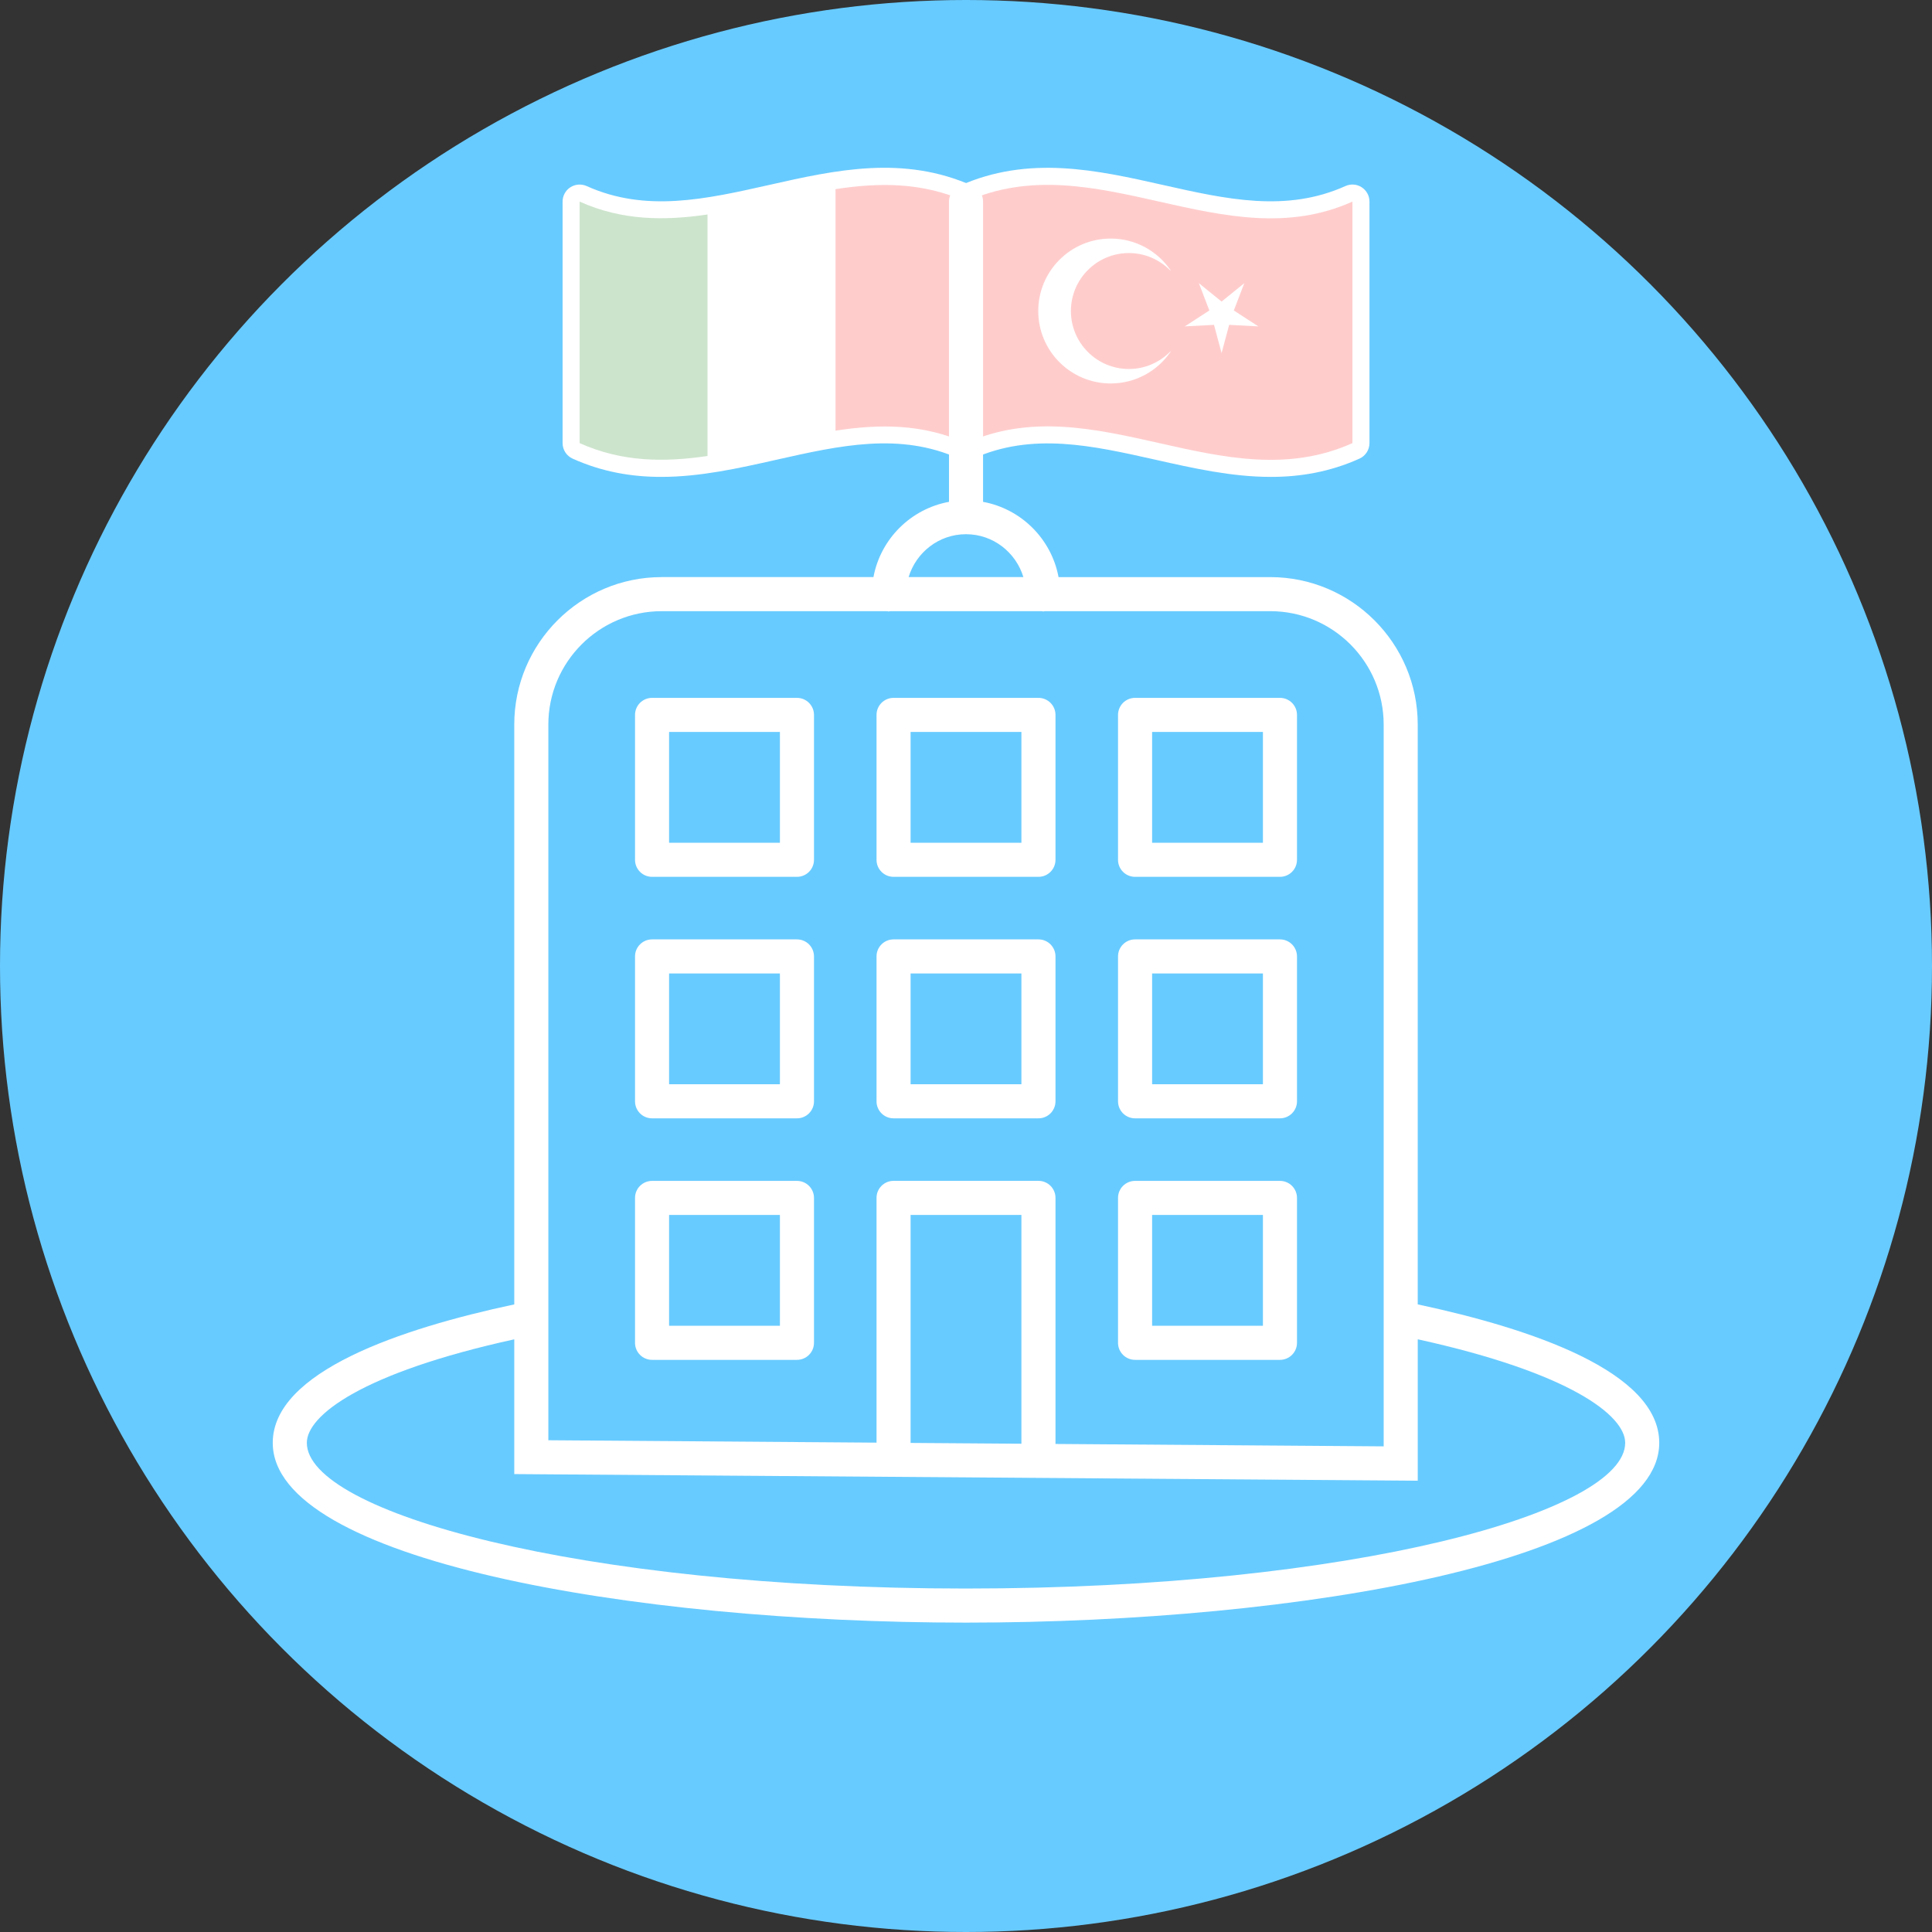 <?xml version="1.0" encoding="UTF-8"?>
<svg id="uuid-908578e4-b612-40f4-a565-ec6fec60031e" data-name="Ebene 3" xmlns="http://www.w3.org/2000/svg" viewBox="0 0 125 125">
  <rect x="0" y="0" width="125" height="125" fill="#333333" stroke="none"/>
  <defs>
    <style>
      .uuid-56fbe495-b3f6-497f-97b1-010e0e9bd4f4, .uuid-68d9c762-dc27-46b1-b4f6-cb1bf8bdf286 {
        opacity: .2;
      }

      .uuid-56fbe495-b3f6-497f-97b1-010e0e9bd4f4, .uuid-f5c908e2-5f53-4d9f-aff6-fe07a757e5ca {
        fill: red;
      }

      .uuid-435b3c9e-1b09-4fab-8f05-58180e4dd921 {
        fill: #007800;
      }

      .uuid-ddd1d9ba-3bac-4416-b834-ba8a1abc90e8 {
        fill: #fff;
      }

      .uuid-c8901f7e-2316-43d1-a70b-0cd4f9e52cf5 {
        fill: #68cbff;
      }
    </style>
  </defs>
  <circle class="uuid-c8901f7e-2316-43d1-a70b-0cd4f9e52cf5" cx="62.5" cy="62.5" r="62.5"/>
  <g>
    <path class="uuid-ddd1d9ba-3bac-4416-b834-ba8a1abc90e8" d="M62.502,28.669c8.333-3.75,16.667,3.75,25,0,0-5.208,0-10.417,0-15.625-8.333,3.75-16.667-3.75-25,0v15.625Z"/>
    <path class="uuid-ddd1d9ba-3bac-4416-b834-ba8a1abc90e8" d="M82.223,30.855c-2.528,0-5.019-.561-7.465-1.111-4.098-.92-7.971-1.794-11.804-.07-.34.151-.737.124-1.051-.08-.314-.203-.504-.552-.504-.926v-15.625c0-.434.254-.827.65-1.006,4.502-2.024,8.918-1.031,13.193-.07,4.104.923,7.975,1.795,11.808.07.342-.154.739-.125,1.051.08.314.203.504.552.504.926v15.625c0,.434-.254.827-.65,1.006-1.927.867-3.839,1.181-5.732,1.181ZM67.78,26.482c2.528,0,5.019.561,7.463,1.111,3.867.87,7.536,1.697,11.158.338v-13.297c-3.968,1.215-7.863.338-11.64-.515-3.874-.871-7.538-1.696-11.156-.338v13.297c1.402-.428,2.793-.596,4.175-.596Z"/>
  </g>
  <g>
    <path class="uuid-ddd1d9ba-3bac-4416-b834-ba8a1abc90e8" d="M62.502,28.669c-8.333-3.75-16.667,3.75-25,0v-15.625c8.333,3.75,16.667-3.75,25,0v15.625Z"/>
    <path class="uuid-ddd1d9ba-3bac-4416-b834-ba8a1abc90e8" d="M42.78,30.855c-1.893,0-3.804-.313-5.731-1.181-.396-.179-.65-.572-.65-1.006v-15.625c0-.374.189-.722.504-.926.315-.203.713-.23,1.051-.08,3.829,1.726,7.705.852,11.806-.07,4.274-.964,8.69-1.956,13.195.07.396.179.65.572.65,1.006v15.625c0,.374-.189.722-.504.926-.313.205-.709.234-1.051.08-3.831-1.724-7.704-.853-11.806.07-2.444.55-4.936,1.111-7.464,1.111ZM38.604,27.931c3.621,1.358,7.285.532,11.157-.338,3.78-.851,7.675-1.727,11.639-.515v-13.297c-3.619-1.355-7.289-.534-11.156.338-3.781.849-7.675,1.725-11.64.515v13.297Z"/>
  </g>
  <g>
    <path class="uuid-ddd1d9ba-3bac-4416-b834-ba8a1abc90e8" d="M45.779,29.86c-.305,0-.551-.247-.551-.551v-15.28c0-.305.247-.551.551-.551s.551.247.551.551v15.28c0,.305-.247.551-.551.551Z"/>
    <path class="uuid-ddd1d9ba-3bac-4416-b834-ba8a1abc90e8" d="M54.056,28.306c-.305,0-.551-.247-.551-.551v-15.382c0-.305.247-.551.551-.551s.551.247.551.551v15.382c0,.305-.247.551-.551.551Z"/>
  </g>
  <path class="uuid-56fbe495-b3f6-497f-97b1-010e0e9bd4f4" d="M62.502,28.669c8.333-3.75,16.667,3.75,25,0,0-5.208,0-10.417,0-15.625-8.333,3.75-16.667-3.75-25,0,0,5.208,0,10.417,0,15.625Z"/>
  <path class="uuid-ddd1d9ba-3bac-4416-b834-ba8a1abc90e8" d="M73.038,23.873c-2.071,0-3.75-1.679-3.75-3.75s1.679-3.75,3.75-3.75c1.041,0,1.982.425,2.662,1.111.016.01.036.014.052.024-.842-1.25-2.27-2.073-3.89-2.073-2.589,0-4.687,2.099-4.687,4.688,0,2.589,2.099,4.687,4.687,4.687,1.621,0,3.049-.823,3.89-2.073-.016.01-.036.014-.052.025-.679.685-1.621,1.111-2.662,1.111Z"/>
  <polygon class="uuid-ddd1d9ba-3bac-4416-b834-ba8a1abc90e8" points="79.036 19.511 80.506 18.322 79.829 20.087 81.414 21.117 79.526 21.019 79.036 22.845 78.546 21.019 76.658 21.117 78.244 20.087 77.567 18.322 79.036 19.511"/>
  <g class="uuid-68d9c762-dc27-46b1-b4f6-cb1bf8bdf286">
    <path class="uuid-435b3c9e-1b09-4fab-8f05-58180e4dd921" d="M45.779,13.877c-2.759.408-5.518.409-8.277-.833v15.625c2.759,1.242,5.518,1.241,8.277.833"/>
  </g>
  <g class="uuid-68d9c762-dc27-46b1-b4f6-cb1bf8bdf286">
    <path class="uuid-f5c908e2-5f53-4d9f-aff6-fe07a757e5ca" d="M54.057,27.863c2.815-.433,5.63-.461,8.445.806v-15.625c-2.815-1.267-5.63-1.24-8.445-.806"/>
  </g>
  <g class="uuid-68d9c762-dc27-46b1-b4f6-cb1bf8bdf286">
    <path class="uuid-ddd1d9ba-3bac-4416-b834-ba8a1abc90e8" d="M45.779,29.489c2.759-.408,5.518-1.214,8.277-1.639v-15.625c-2.759.425-5.518,1.231-8.277,1.639v15.625Z"/>
  </g>
  <g>
    <path class="uuid-ddd1d9ba-3bac-4416-b834-ba8a1abc90e8" d="M91.727,84.394v-37.514c0-5.261-4.281-9.541-9.541-9.541h-13.698c-.462-2.47-2.411-4.413-4.884-4.869V13.044c0-.609-.493-1.102-1.102-1.102s-1.102.493-1.102,1.102v19.425c-2.474.454-4.426,2.398-4.888,4.869h-13.699c-5.26,0-9.54,4.279-9.54,9.541v37.516c-7.333,1.563-15.626,4.346-15.626,8.956,0,7.556,23.109,11.632,44.853,11.632s44.853-4.076,44.853-11.632c0-4.61-8.295-7.393-15.626-8.958ZM62.5,34.563c1.756,0,3.228,1.175,3.713,2.775h-7.426c.485-1.6,1.957-2.775,3.713-2.775ZM35.478,46.879c0-4.045,3.29-7.336,7.335-7.336h14.592c.033.003.062.019.096.019s.063-.016.096-.019h9.807c.033.003.062.019.096.019s.063-.016.096-.019h14.591c4.046,0,7.336,3.291,7.336,7.336v46.7l-21.233-.155v-15.921c0-.609-.493-1.102-1.102-1.102h-9.375c-.609,0-1.102.493-1.102,1.102v15.836l-21.233-.155v-46.306ZM66.085,93.409l-7.17-.052v-14.75h7.17v14.802ZM62.5,102.778c-25.133,0-42.648-4.967-42.648-9.427,0-1.768,3.56-4.533,13.421-6.697v8.719l58.455.428v-9.149c9.861,2.166,13.421,4.933,13.421,6.699,0,4.459-17.514,9.427-42.648,9.427Z"/>
    <path class="uuid-ddd1d9ba-3bac-4416-b834-ba8a1abc90e8" d="M42.188,56.731h9.375c.609,0,1.102-.493,1.102-1.102v-9.375c0-.609-.493-1.102-1.102-1.102h-9.375c-.609,0-1.102.493-1.102,1.102v9.375c0,.609.493,1.102,1.102,1.102ZM43.29,47.356h7.17v7.17h-7.17v-7.17Z"/>
    <path class="uuid-ddd1d9ba-3bac-4416-b834-ba8a1abc90e8" d="M57.813,56.731h9.375c.609,0,1.102-.493,1.102-1.102v-9.375c0-.609-.493-1.102-1.102-1.102h-9.375c-.609,0-1.102.493-1.102,1.102v9.375c0,.609.493,1.102,1.102,1.102ZM58.915,47.356h7.17v7.17h-7.17v-7.17Z"/>
    <path class="uuid-ddd1d9ba-3bac-4416-b834-ba8a1abc90e8" d="M73.438,56.731h9.375c.609,0,1.102-.493,1.102-1.102v-9.375c0-.609-.493-1.102-1.102-1.102h-9.375c-.609,0-1.102.493-1.102,1.102v9.375c0,.609.493,1.102,1.102,1.102ZM74.541,47.356h7.17v7.17h-7.17v-7.17Z"/>
    <path class="uuid-ddd1d9ba-3bac-4416-b834-ba8a1abc90e8" d="M42.188,72.356h9.375c.609,0,1.102-.493,1.102-1.102v-9.374c0-.609-.493-1.102-1.102-1.102h-9.375c-.609,0-1.102.493-1.102,1.102v9.374c0,.609.493,1.102,1.102,1.102ZM43.29,62.982h7.17v7.169h-7.17v-7.169Z"/>
    <path class="uuid-ddd1d9ba-3bac-4416-b834-ba8a1abc90e8" d="M57.813,72.356h9.375c.609,0,1.102-.493,1.102-1.102v-9.374c0-.609-.493-1.102-1.102-1.102h-9.375c-.609,0-1.102.493-1.102,1.102v9.374c0,.609.493,1.102,1.102,1.102ZM58.915,62.982h7.17v7.169h-7.17v-7.169Z"/>
    <path class="uuid-ddd1d9ba-3bac-4416-b834-ba8a1abc90e8" d="M73.438,72.356h9.375c.609,0,1.102-.493,1.102-1.102v-9.374c0-.609-.493-1.102-1.102-1.102h-9.375c-.609,0-1.102.493-1.102,1.102v9.374c0,.609.493,1.102,1.102,1.102ZM74.541,62.982h7.17v7.169h-7.17v-7.169Z"/>
    <path class="uuid-ddd1d9ba-3bac-4416-b834-ba8a1abc90e8" d="M42.188,87.982h9.375c.609,0,1.102-.493,1.102-1.102v-9.375c0-.609-.493-1.102-1.102-1.102h-9.375c-.609,0-1.102.493-1.102,1.102v9.375c0,.609.493,1.102,1.102,1.102ZM43.29,78.607h7.17v7.17h-7.17v-7.17Z"/>
    <path class="uuid-ddd1d9ba-3bac-4416-b834-ba8a1abc90e8" d="M73.438,87.982h9.375c.609,0,1.102-.493,1.102-1.102v-9.375c0-.609-.493-1.102-1.102-1.102h-9.375c-.609,0-1.102.493-1.102,1.102v9.375c0,.609.493,1.102,1.102,1.102ZM74.541,78.607h7.17v7.17h-7.17v-7.17Z"/>
  </g>
</svg>